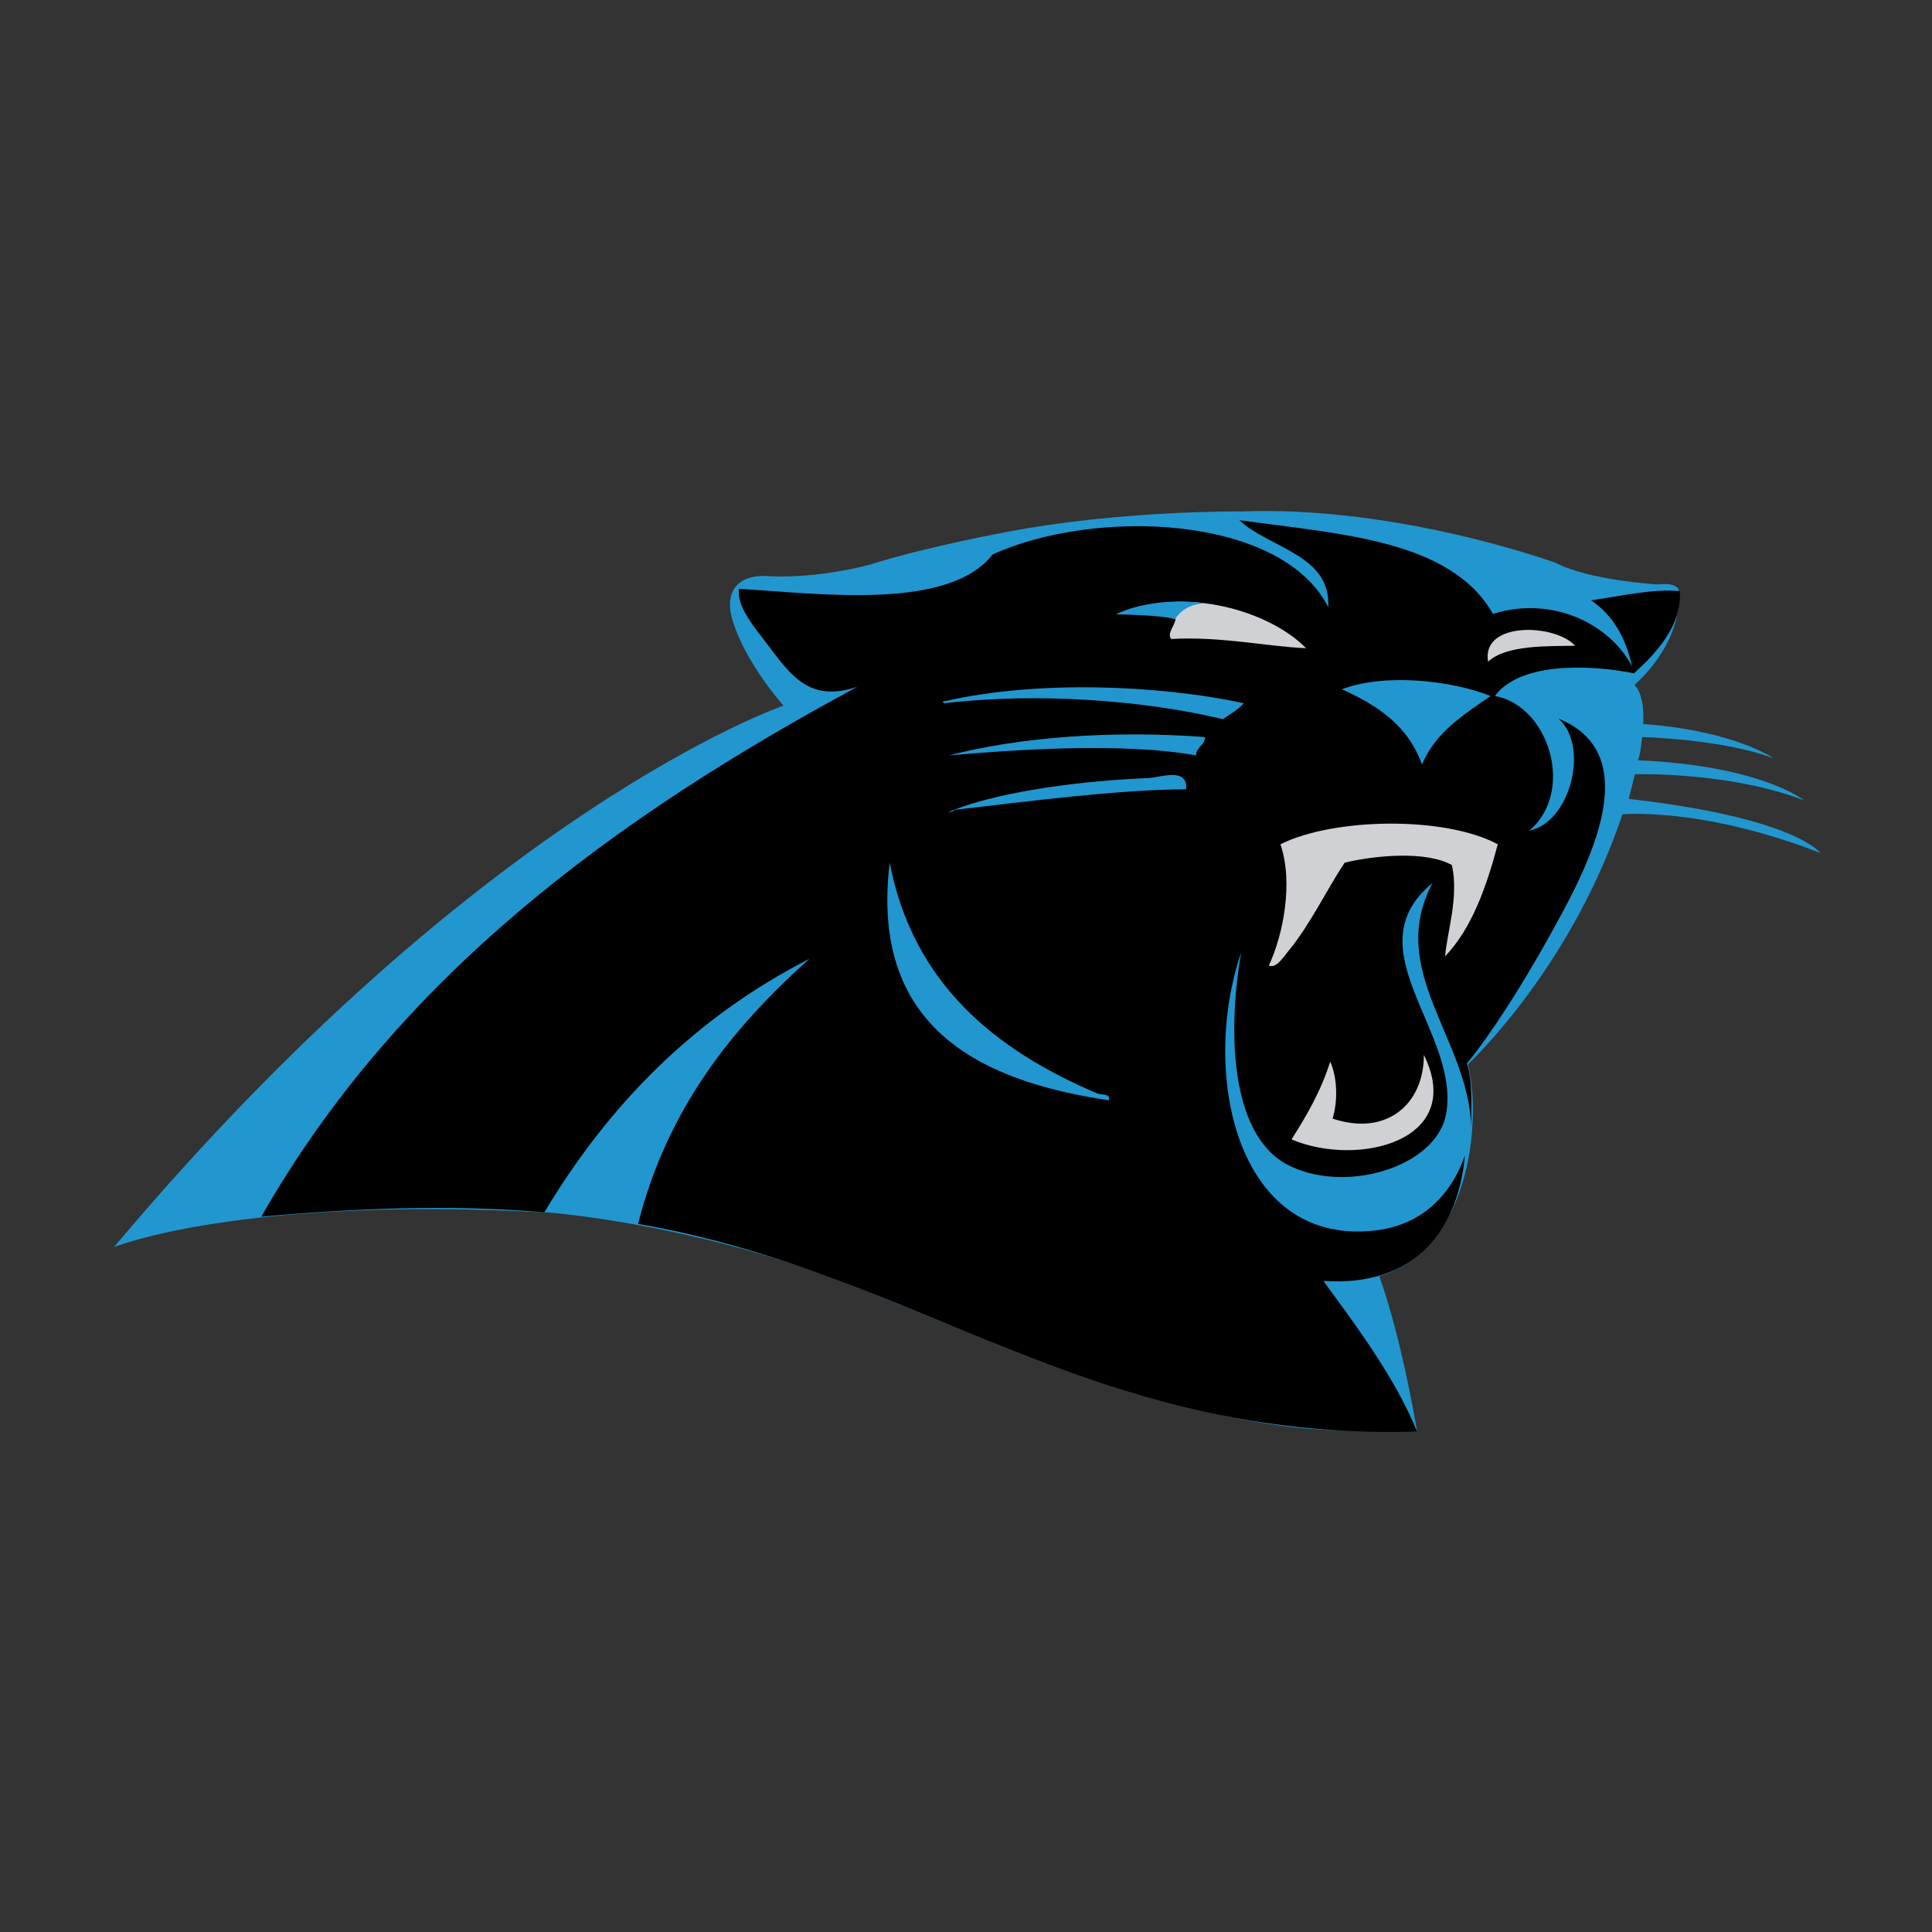<?xml version="1.0" encoding="utf-8"?>
<!-- Generator: Adobe Illustrator 27.8.0, SVG Export Plug-In . SVG Version: 6.00 Build 0)  -->
<svg version="1.1" id="Calque_1" xmlns="http://www.w3.org/2000/svg" xmlns:xlink="http://www.w3.org/1999/xlink" x="0px" y="0px"
	 viewBox="0 0 400 400" style="enable-background:new 0 0 400 400;" xml:space="preserve">
<rect x="0" y="0" width="400" height="400" fill="#333333" stroke="none"/>
<style type="text/css">
	.st0{fill-rule:evenodd;clip-rule:evenodd;fill:#2296CF;}
	.st1{fill-rule:evenodd;clip-rule:evenodd;fill:#FFFFFF;}
	.st2{fill-rule:evenodd;clip-rule:evenodd;}
	.st3{fill-rule:evenodd;clip-rule:evenodd;fill:#CFD1D4;}
</style>
<path class="st0" d="M293.4,296.4l-17.1-0.3c-28.2-0.7-67.4-16.8-67.4-16.8l-30.8-12.5c-29.3-11.9-56.7-15-63.7-15.7l-1.7-0.1
	c-63.2-3.4-89.1,7.2-89.1,7.2c76.3-90.8,138.6-112.1,138.6-112.1c-10.1-11.9-11-19.7-11-19.7c-0.9-8.3,8-7.1,8-7.1
	c10.6,0.5,20.9-2.4,20.9-2.4c11.6-3.7,28.5-6.8,28.5-6.8c23.7-4.5,48.3-4.2,48.3-4.2c32.5-1.3,65.1,10.6,65.1,10.6
	c7.1,3.7,21.2,4.5,21.2,4.5c4.7-0.5,4.4,1.5,4.4,1.5c0.6,11.2-9.2,19.3-9.2,19.3c2.3,2.3,1.8,8.1,1.8,8.1c19,1.4,27,7.1,27,7.1
	c-10.5-4-27.2-4.4-27.2-4.4c-0.6,5.3-1,4.8-1,4.8c25.7,1.1,34.5,8.3,34.5,8.3c-15.6-6-35-5.4-35-5.4c-1,3.9-1.3,5.1-1.3,5.1
	c34.5,3.9,39.7,11.2,39.7,11.2c-24.7-9.6-41-8-41-8c-9.9,29.6-28.6,48.5-32,51.8c0,0,1.5,4.9,0.9,13.2c0,0-0.7,25.2-19.2,30.6
	l0.1,0.4C290.4,277.9,293.4,296.4,293.4,296.4"/>
<path class="st1" d="M270.3,134.2c-7.8-0.3-17.7-2.5-27.9-1.9c-1-1.2,0.9-2.6,0.9-4.3c-3.5-0.6-7.2-1-11.4-0.9
	C245.4,121.2,263,126.6,270.3,134.2z"/>
<path class="st1" d="M326.1,133.7c-5.7,0.1-14.3-0.2-18,3.3C306.6,128.6,322,129.1,326.1,133.7z"/>
<path class="st1" d="M308.6,144.1c-5.5,3.9-11.4,7.5-14.2,14.2c-2.8-8-9.2-12.3-16.6-15.6C286.9,139.3,300.6,140.9,308.6,144.1z"/>
<path class="st1" d="M310,174.8c-2.4,8.9-5.4,17.3-10.9,23.2c0.3-4.6,3-12.3,1.4-18.9c-5.5-3-15.9-1.9-22.2-0.5
	c-3.5,5.3-7.1,12.7-11.4,18c-1.2,1.5-2.7,4-4.3,3.3c2.9-6.4,5.1-17.2,2.4-25.1C276.1,169.3,299.1,168.9,310,174.8z"/>
<path class="st1" d="M294.9,218.4c8.8,17.9-13.8,23.3-27.4,17.5c3.1-4.9,6.1-10,8-16.1c1.5,3.3,1.5,8.2,0.5,11.8
	C287,235.3,294.8,228.7,294.9,218.4z"/>
<path class="st1" d="M257.5,145.5c-1.1,1.4-2.8,2.2-4.3,3.3c-16.2-3.9-38.4-5.7-57.7-3.3c-0.7-0.3,0-0.5,0.5-0.5
	C214.4,140.9,239.5,141.7,257.5,145.5z"/>
<path class="st1" d="M249.5,152.6c-0.1,1.8-1.8,2-1.9,3.8c-15-2.8-38.8-1.1-51.1,0C211.4,152.5,230.8,151.2,249.5,152.6z"/>
<path class="st1" d="M245.7,163.5c-14.6,0-33.6,2.5-48.2,4.3c1.2-0.1-2.9,1.3,0,0c10.3-4.1,27.2-6.1,40.2-6.6
	C240.2,161,245.9,158.7,245.7,163.5z"/>
<path class="st1" d="M184.2,178.6c4.8,24.8,21.6,38.7,43,47.8c0.7,0.3,2.8,0.1,2.4,1.4C202.4,223.8,180.1,212.4,184.2,178.6z"/>
<path class="st2" d="M257,197.1c-8.5,24.8-1.2,60.7,27.4,57.7c9.6-1,15.9-7,18.9-15.6c-1.4,15.1-9.9,27.3-29.3,26
	c6.3,8.7,14.6,19.5,19.4,31.2c-68.1,1.9-103.4-33.1-161.3-43c6.1-24,19.6-40.7,35.5-54.9c-23.7,12.1-41.5,30.1-54.9,52.5
	c-19.2-1.7-40.3-0.8-58.6,0.9c28.2-49.5,72.9-82.5,123.4-109.7c-9.7,3.2-13.5-2-18.4-8.5c-3.1-4.1-6.6-8.1-6.1-11.8
	c16.6,1,43.4,4.6,52.5-7.1c21.3-9.7,59.8-8.2,69.5,10.9c0.6-10.9-12.3-12.2-18.4-18c21.1,2.9,43.8,4.1,52.5,19.4
	c12.5-3.9,24.4,2.3,28.8,10.9c-1.3-6.1-4.1-10.8-8.5-13.7c5.7-0.8,12.9-2.5,18.4-1.9c0.4,7.3-5,12.9-9.5,17c-10-2-23.8-2.1-28.8,4.7
	c11.2,2,16.7,19.8,7.1,27.9c8.6-1.8,12.5-17.5,6.1-23.2c19.2,7.8,4.9,32.8-2.4,45.9c-5.5,9.8-11.4,19.1-16.6,25.5
	c1.2,3.5,0.9,8.5,0.9,13.2c-0.5-18.4-17.7-32.4-8-50.6c-16.7,13.7,5.8,30.9,2.8,47.8c-2,11.2-21.4,16.8-33.1,10.4
	C254.5,234.5,254.2,212.8,257,197.1z"/>
<path class="st3" d="M232,127.1c4.2-0.1,7.9,0.3,11.4,0.9c-0.1,1.6-1.9,3.1-0.9,4.3c10.2-0.6,20.1,1.6,27.9,1.9
	C263,126.6,245.4,121.2,232,127.1z"/>
<path class="st3" d="M308.1,137c3.7-3.5,12.3-3.2,18-3.3C322,129.1,306.6,128.6,308.1,137z"/>
<path class="st0" d="M277.8,142.7c7.4,3.3,13.8,7.6,16.6,15.6c2.8-6.7,8.6-10.3,14.2-14.2C300.6,140.9,286.9,139.3,277.8,142.7z"/>
<path class="st0" d="M196,145.1c-0.5,0-1.2,0.2-0.5,0.5c19.3-2.3,41.5-0.6,57.7,3.3c1.5-1.1,3.1-1.9,4.3-3.3
	C239.5,141.7,214.4,140.9,196,145.1z"/>
<path class="st0" d="M196.5,156.4c12.3-1.1,36-2.8,51.1,0c0.1-1.8,1.8-2,1.9-3.8C230.8,151.2,211.4,152.5,196.5,156.4z"/>
<path class="st0" d="M237.6,161.1c-13,0.5-29.9,2.6-40.2,6.6c-2.9,1.3,1.2-0.1,0,0c14.7-1.7,33.6-4.2,48.2-4.3
	C245.9,158.7,240.2,161,237.6,161.1z"/>
<path class="st3" d="M265.1,174.8c2.7,7.9,0.6,18.7-2.4,25.1c1.6,0.7,3-1.8,4.3-3.3c4.3-5.3,7.8-12.6,11.4-18
	c6.3-1.5,16.8-2.5,22.2,0.5c1.5,6.7-1.1,14.3-1.4,18.9c5.5-5.8,8.5-14.2,10.9-23.2C299.1,168.9,276.1,169.3,265.1,174.8z"/>
<path class="st0" d="M229.6,227.8c0.4-1.4-1.6-1.1-2.4-1.4c-21.4-9.1-38.2-22.9-43-47.8C180.1,212.4,202.4,223.8,229.6,227.8z"/>
<path class="st3" d="M275.9,231.6c1.1-3.6,1-8.5-0.5-11.8c-1.9,6.1-4.9,11.2-8,16.1c13.6,5.8,36.2,0.4,27.4-17.5
	C294.8,228.7,287,235.3,275.9,231.6z"/>
<path class="st0" d="M249.5,124.9c0,0-10.1-1.7-18.5,2.3c0,0,9.6,0.1,12.3,1C243.3,128.3,244.7,125.1,249.5,124.9z"/>
</svg>
